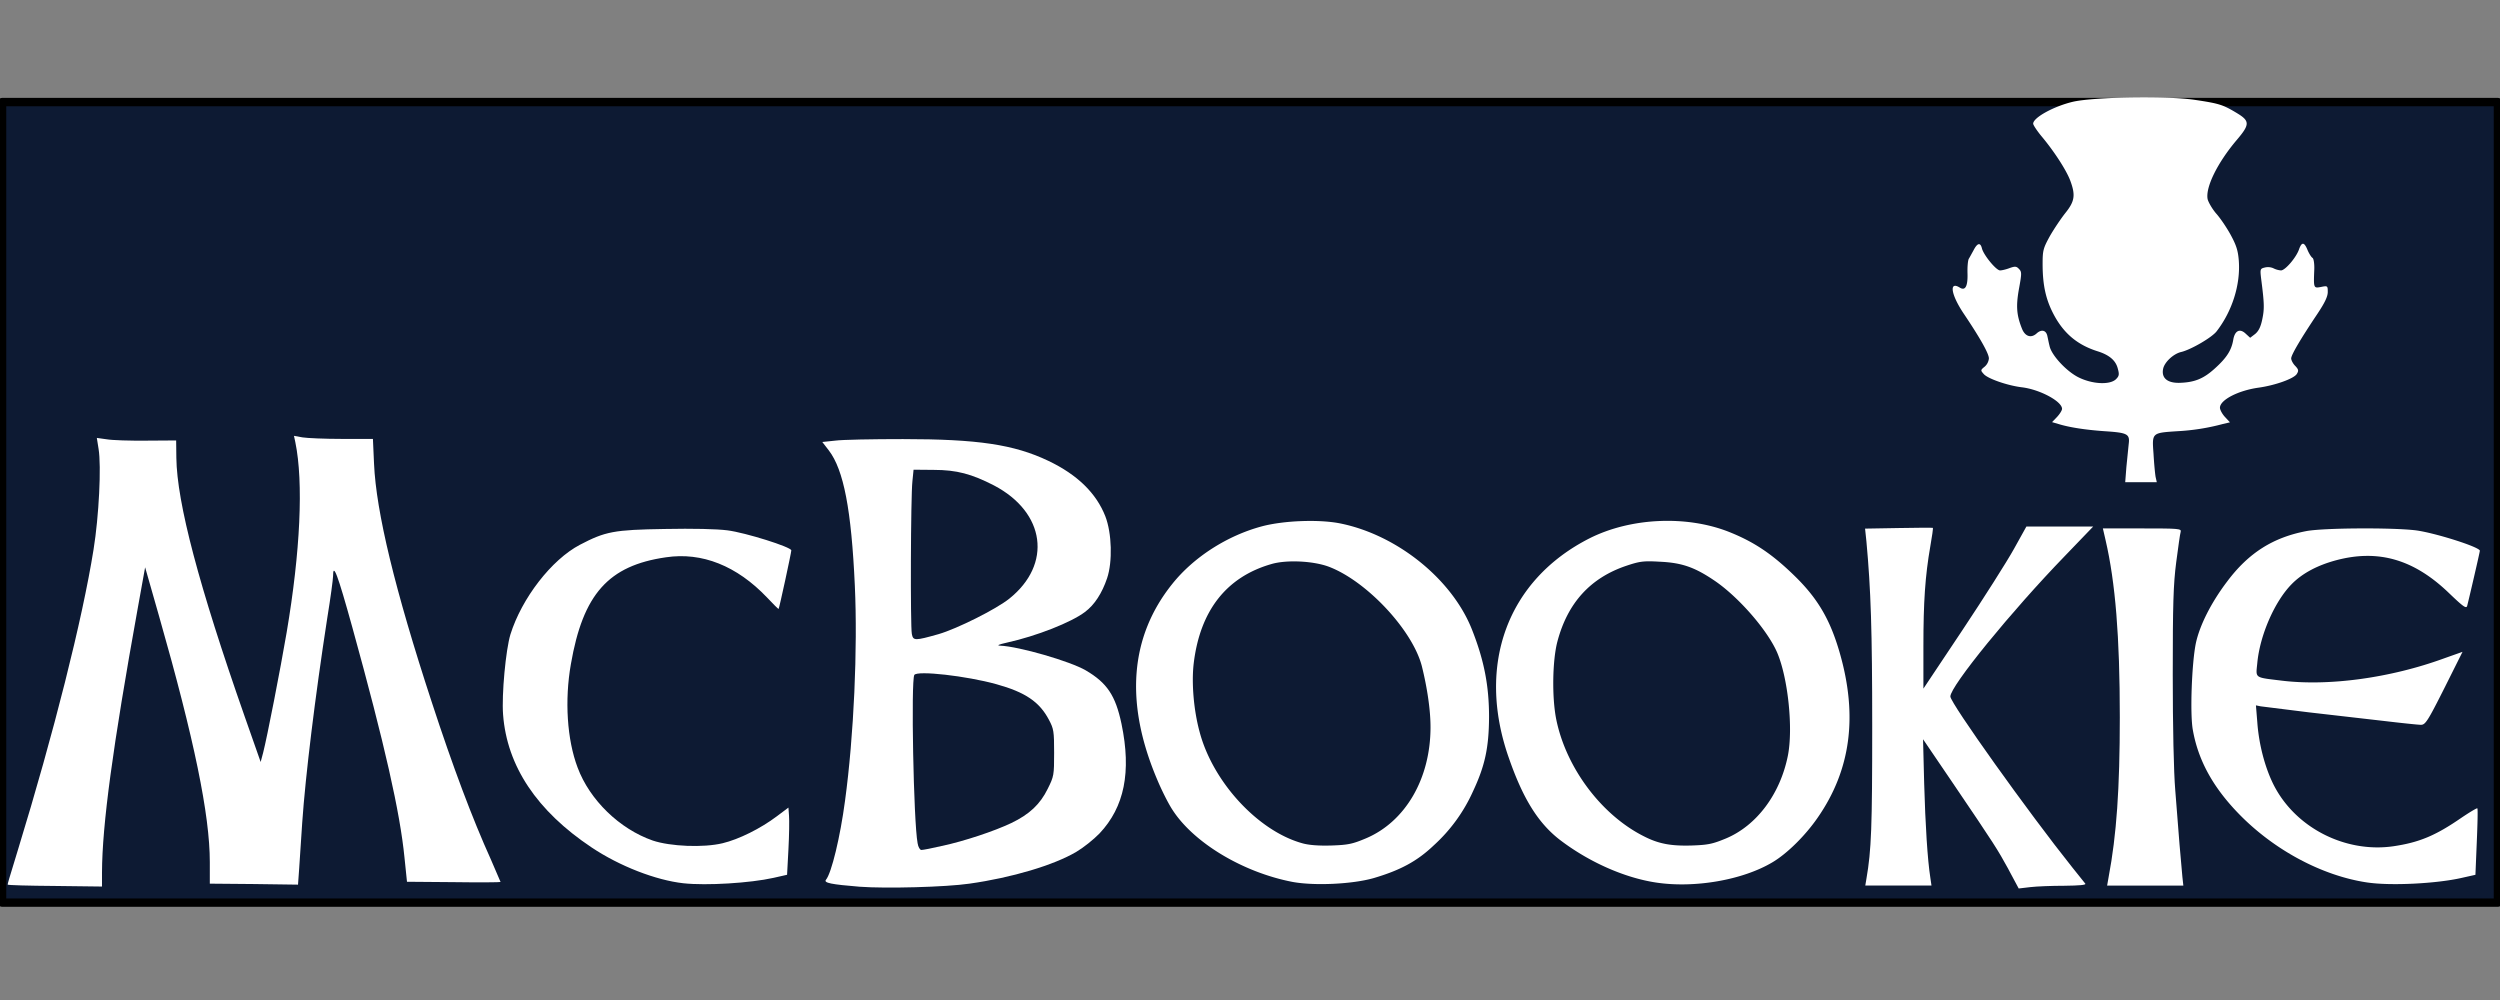 <svg xmlns="http://www.w3.org/2000/svg" width="300" height="120" fill-rule="evenodd" stroke-linejoin="round" stroke-miterlimit="2" xmlns:v="https://betzillion.org"><rect width="100%" height="100%" fill="#808080" stroke="none"/><path fill="#0d1a33" stroke="#000" d="M.25 12.248h299.5v96.066H.25z"/><g fill="#fff"><path d="M103.158 106.407c-3.395-.276-4.343-.461-4.043-.832.669-.807 1.71-5.129 2.287-9.472 1.065-7.831 1.525-18.276 1.179-25.808-.415-9.147-1.339-13.908-3.119-16.241l-.786-1.016 1.547-.163c.856-.117 4.506-.184 8.134-.184 8.966 0 13.331.648 17.444 2.609 3.49 1.664 5.752 3.883 6.839 6.655.786 2.032.878 5.476.209 7.44-.602 1.777-1.501 3.189-2.655 4.043-1.642 1.246-5.801 2.888-9.359 3.674-1.019.23-1.273.347-.81.368 2.265.095 8.389 1.872 10.258 2.959 2.566 1.501 3.582 3.027 4.297 6.422 1.203 5.777.347 9.982-2.634 13.147-.715.74-1.964 1.734-2.796 2.219-2.701 1.593-7.717 3.094-12.821 3.812-2.842.415-10.052.602-13.168.368h-.003 0zm9.89-4.896c2.682-.58 6.286-1.78 8.318-2.75 2.17-1.04 3.465-2.265 4.365-4.113.74-1.479.764-1.639.764-4.322 0-2.563-.046-2.864-.623-3.95-1.133-2.149-2.818-3.306-6.308-4.273-3.582-.994-9.497-1.664-9.844-1.111-.415.672-.092 17.653.393 20.194.07.461.276.81.461.81s1.295-.209 2.474-.488v.003h0zm8.064-29.669c-1.593 1.273-6.259 3.606-8.481 4.254-2.864.807-3.048.807-3.211-.024-.184-.921-.135-16.52.07-18.322l.138-1.385 2.425.022c2.75 0 4.552.488 7.234 1.87 6.167 3.238 6.999 9.451 1.823 13.588v-.003z"/><path d="M241.024 104.329c-1.363-2.474-1.572-2.818-6.725-10.421l-3.533-5.2.135 5.316c.141 4.942.396 9.104.742 11.32l.135.921h-7.944l.135-.805c.602-3.468.696-6.262.696-18.254 0-11.575-.163-16.449-.694-22.226l-.163-1.547 4.021-.07c2.216-.046 4.064-.046 4.113-.022s-.092 1.016-.301 2.195c-.623 3.579-.832 6.676-.832 12.014v5.083l4.687-7.026c2.566-3.858 5.338-8.223 6.172-9.727l1.501-2.701h8.017l-3.398 3.533c-6.422 6.633-13.745 15.62-13.745 16.867 0 .786 9.38 13.932 14.623 20.495l1.572 1.964c.117.163-.74.23-2.52.252-1.477 0-3.325.07-4.089.163l-1.385.163-1.225-2.287h0zM.923 106.153c0-.135.092-.461 1.225-4.156 4.297-14.003 7.738-27.656 9.077-36.045.65-4.018.948-10.025.604-12.084l-.209-1.317 1.179.163c.648.117 2.796.184 4.758.163l3.582-.024.024 2.103c.068 5.362 2.701 15.341 8.177 30.962l1.94 5.522.301-1.133c.461-1.78 2.059-9.957 2.818-14.417 1.642-9.703 2.035-17.999 1.04-22.828l-.163-.761 1.019.184c.555.092 2.68.184 4.736.184h3.72l.135 3.005c.257 5.774 2.498 15.065 6.909 28.531 2.542 7.787 4.899 14.049 7.118 18.948l1.154 2.682c0 .043-2.52.068-5.614.022l-5.614-.046-.298-2.888c-.534-5.43-2.357-13.518-6.264-27.656-1.777-6.4-2.309-7.812-2.309-6.124 0 .347-.301 2.612-.694 5.013-1.479 9.592-2.612 18.877-3.005 24.537l-.368 5.546-.138 1.918-5.292-.073-5.292-.046v-2.588c0-5.663-1.87-14.74-6.075-29.458l-1.688-5.915-.878 4.874c-3.027 16.772-4.273 26.038-4.297 31.745v1.688l-5.66-.07c-3.119-.022-5.663-.092-5.663-.163l.003.003h0zm252.115-.924c.948-5.013 1.339-10.581 1.339-19.175 0-9.681-.531-16.149-1.707-21.234l-.325-1.409h4.736c4.389 0 4.715.024 4.598.417-.07.209-.298 1.848-.531 3.625-.347 2.658-.417 5.061-.417 13.518 0 6.191.117 11.713.301 13.862l.509 6.47.347 3.929.114 1.038h-9.147l.184-1.04h0zm-171.019.764c-3.327-.371-7.671-2.059-11.02-4.297-6.584-4.389-10.166-9.773-10.629-15.943-.184-2.403.325-7.787.878-9.611 1.363-4.368 4.945-8.987 8.34-10.768 3.051-1.593 4.045-1.802 10.188-1.897 3.398-.068 6.24 0 7.511.163 2.195.279 7.671 2.01 7.671 2.403 0 .279-1.433 6.909-1.525 7.026-.022.046-.645-.58-1.385-1.366-3.628-3.81-7.809-5.473-12.13-4.828-6.909.994-9.957 4.414-11.412 12.824-.764 4.343-.461 9.058.807 12.407 1.455 3.904 5.037 7.37 9.012 8.757 2.124.715 6.096.878 8.386.325 1.94-.463 4.552-1.758 6.516-3.238l1.385-1.04.07.973c.046.553.022 2.357-.07 4.043l-.163 3.048-1.639.371c-2.772.623-8.039.948-10.789.648z" fill-rule="nonzero"/><path d="M140.658 97.119c2.52 3.975 8.454 7.557 14.442 8.711 2.631.485 7.183.276 9.749-.461 3.211-.948 5.221-2.035 7.207-3.929a19.582 19.582 0 0 0 4.69-6.449c1.455-3.094 1.918-5.265 1.94-8.941 0-3.717-.577-6.747-2.008-10.396-2.357-6.096-8.987-11.459-15.851-12.843-2.542-.509-6.768-.347-9.38.344-4.159 1.111-8.18 3.674-10.768 6.909-5.105 6.354-5.728 14.301-1.802 23.519.531 1.273 1.341 2.867 1.78 3.536h0zm31.005-9.863c0 6.167-3.002 11.342-7.763 13.352-1.593.669-2.124.786-4.135.853-1.525.046-2.726-.046-3.512-.276-5.292-1.479-10.697-7.324-12.293-13.331-.715-2.612-.992-5.893-.715-8.248.761-6.332 3.929-10.375 9.334-11.922 1.823-.534 5.037-.371 6.885.325 4.552 1.731 10.052 7.622 11.16 11.944.645 2.588 1.038 5.267 1.038 7.299v.003h0zm15.504 13.512c3.441 2.636 7.717 4.552 11.529 5.132 4.644.715 10.442-.301 14.003-2.428 1.756-1.038 3.95-3.211 5.427-5.359 3.975-5.731 4.831-12.198 2.634-19.801-1.154-3.997-2.655-6.538-5.473-9.267-2.682-2.609-4.853-4.04-7.812-5.219-5.083-2.01-11.781-1.71-16.704.761-9.863 4.991-13.629 15.157-9.727 26.315 1.71 4.945 3.536 7.858 6.124 9.868v-.003zm27.38-10.096c-.924 4.622-3.745 8.389-7.419 9.936-1.615.669-2.146.786-4.156.853-2.474.07-3.953-.206-5.709-1.108-5.105-2.563-9.334-8.226-10.513-14.024-.531-2.634-.461-7.094.141-9.356 1.225-4.622 3.95-7.625 8.269-9.08 1.596-.534 2.059-.602 3.999-.488 2.634.117 4.181.65 6.538 2.243 2.888 1.94 6.375 5.937 7.554 8.641 1.317 3.073 1.94 9.126 1.295 12.382h0z"/><path d="M284.089 105.901c-5.498-.81-11.366-3.975-15.618-8.435-3.002-3.143-4.715-6.329-5.338-9.911-.347-1.964-.114-8.039.371-10.375.461-2.149 1.848-4.896 3.766-7.416 2.563-3.419 5.498-5.267 9.472-6.029 2.032-.393 10.304-.439 13.147-.095 2.309.301 7.692 2.01 7.692 2.449 0 .187-1.363 6.031-1.525 6.633-.114.347-.507.046-2.149-1.525-4.205-4.064-8.478-5.313-13.539-3.975-2.262.602-4.089 1.572-5.359 2.867-2.057 2.078-3.834 6.167-4.135 9.494-.184 1.848-.393 1.688 3.002 2.103 5.592.669 12.962-.325 19.408-2.68l2.219-.786-2.195 4.389c-1.989 3.95-2.265 4.368-2.796 4.368-.325 0-2.311-.209-4.435-.461l-9.058-1.04-5.752-.718-.555-.114.163 2.01c.184 2.634.9 5.359 1.894 7.392 2.566 5.221 8.595 8.34 14.417 7.508 3.119-.461 5.059-1.268 8.18-3.419.992-.669 1.87-1.2 1.916-1.13.07.046.024 1.87-.068 4.043l-.163 3.929-1.639.368c-3.027.694-8.527.97-11.323.555h0zm-28.927-49.812l.279-2.775c.163-1.246-.117-1.387-2.934-1.572-2.287-.163-4.205-.461-5.476-.856l-.786-.23.602-.623c.322-.347.599-.786.599-.97 0-.902-2.68-2.333-4.828-2.588-1.707-.209-4.043-1.016-4.552-1.572-.415-.461-.415-.488.092-.902a1.479 1.479 0 0 0 .509-.992c0-.577-1.04-2.428-3.027-5.384-1.547-2.311-1.78-3.95-.439-3.097.648.393.948-.206.9-1.734-.022-.786.046-1.572.163-1.753.117-.187.347-.623.555-.994.461-.902.832-.994 1.016-.23.209.807 1.71 2.634 2.173 2.634.206 0 .715-.117 1.13-.276.65-.233.832-.233 1.133.092.347.347.347.531 0 2.425-.369 2.078-.276 3.143.371 4.761.369.921 1.084 1.154 1.734.577.596-.555 1.176-.417 1.314.325.07.298.163.807.255 1.152.209 1.087 1.986 3.005 3.419 3.745 1.664.853 3.812.97 4.552.255.393-.393.415-.577.209-1.317-.255-.948-1.019-1.596-2.403-2.032-2.357-.742-3.975-2.059-5.175-4.23-1.016-1.848-1.433-3.604-1.433-6.262 0-1.593.07-1.87.856-3.306.485-.854 1.339-2.124 1.87-2.794 1.133-1.409 1.246-2.149.577-3.929-.485-1.271-1.962-3.533-3.441-5.292-.531-.645-.994-1.339-.994-1.501 0-.74 2.52-2.103 4.782-2.634 2.52-.577 11.299-.715 14.58-.23 2.956.439 3.398.577 5.083 1.593 1.572.948 1.572 1.363-.024 3.235-2.309 2.726-3.766 5.685-3.487 7.094.092.369.531 1.133.992 1.685.488.531 1.273 1.688 1.756 2.566.694 1.271.902 1.918.994 3.143.209 2.864-.786 6.029-2.655 8.454-.555.74-3.097 2.219-4.276 2.495-.9.209-1.986 1.203-2.149 2.01-.23 1.087.488 1.71 1.918 1.688 1.848-.046 2.934-.488 4.319-1.756 1.409-1.273 1.964-2.173 2.173-3.398.184-1.111.786-1.409 1.479-.761l.553.507.602-.461c.415-.347.669-.856.856-1.78.252-1.225.252-1.824-.141-4.85-.135-1.157-.114-1.203.439-1.341a1.585 1.585 0 0 1 1.04.092 2.43 2.43 0 0 0 .902.255c.507 0 1.848-1.572 2.17-2.542.325-.902.623-.878 1.016.092.187.439.463.878.602.948.138.092.23.691.209 1.363-.092 2.287-.092 2.287.807 2.124.786-.163.81-.138.81.602 0 .555-.371 1.317-1.249 2.634-2.01 3.002-3.14 4.92-3.14 5.338 0 .206.206.623.485.9.393.417.439.577.184.973-.347.553-2.588 1.363-4.598 1.639-2.449.347-4.62 1.479-4.62 2.403 0 .252.276.761.599 1.108l.602.648-.878.206a26.066 26.066 0 0 1-5.384.856c-3.143.209-3.094.163-2.91 2.726.068 1.179.184 2.403.252 2.775l.141.623h-3.791l.138-1.78v.003h0z" fill-rule="nonzero"/></g></svg>